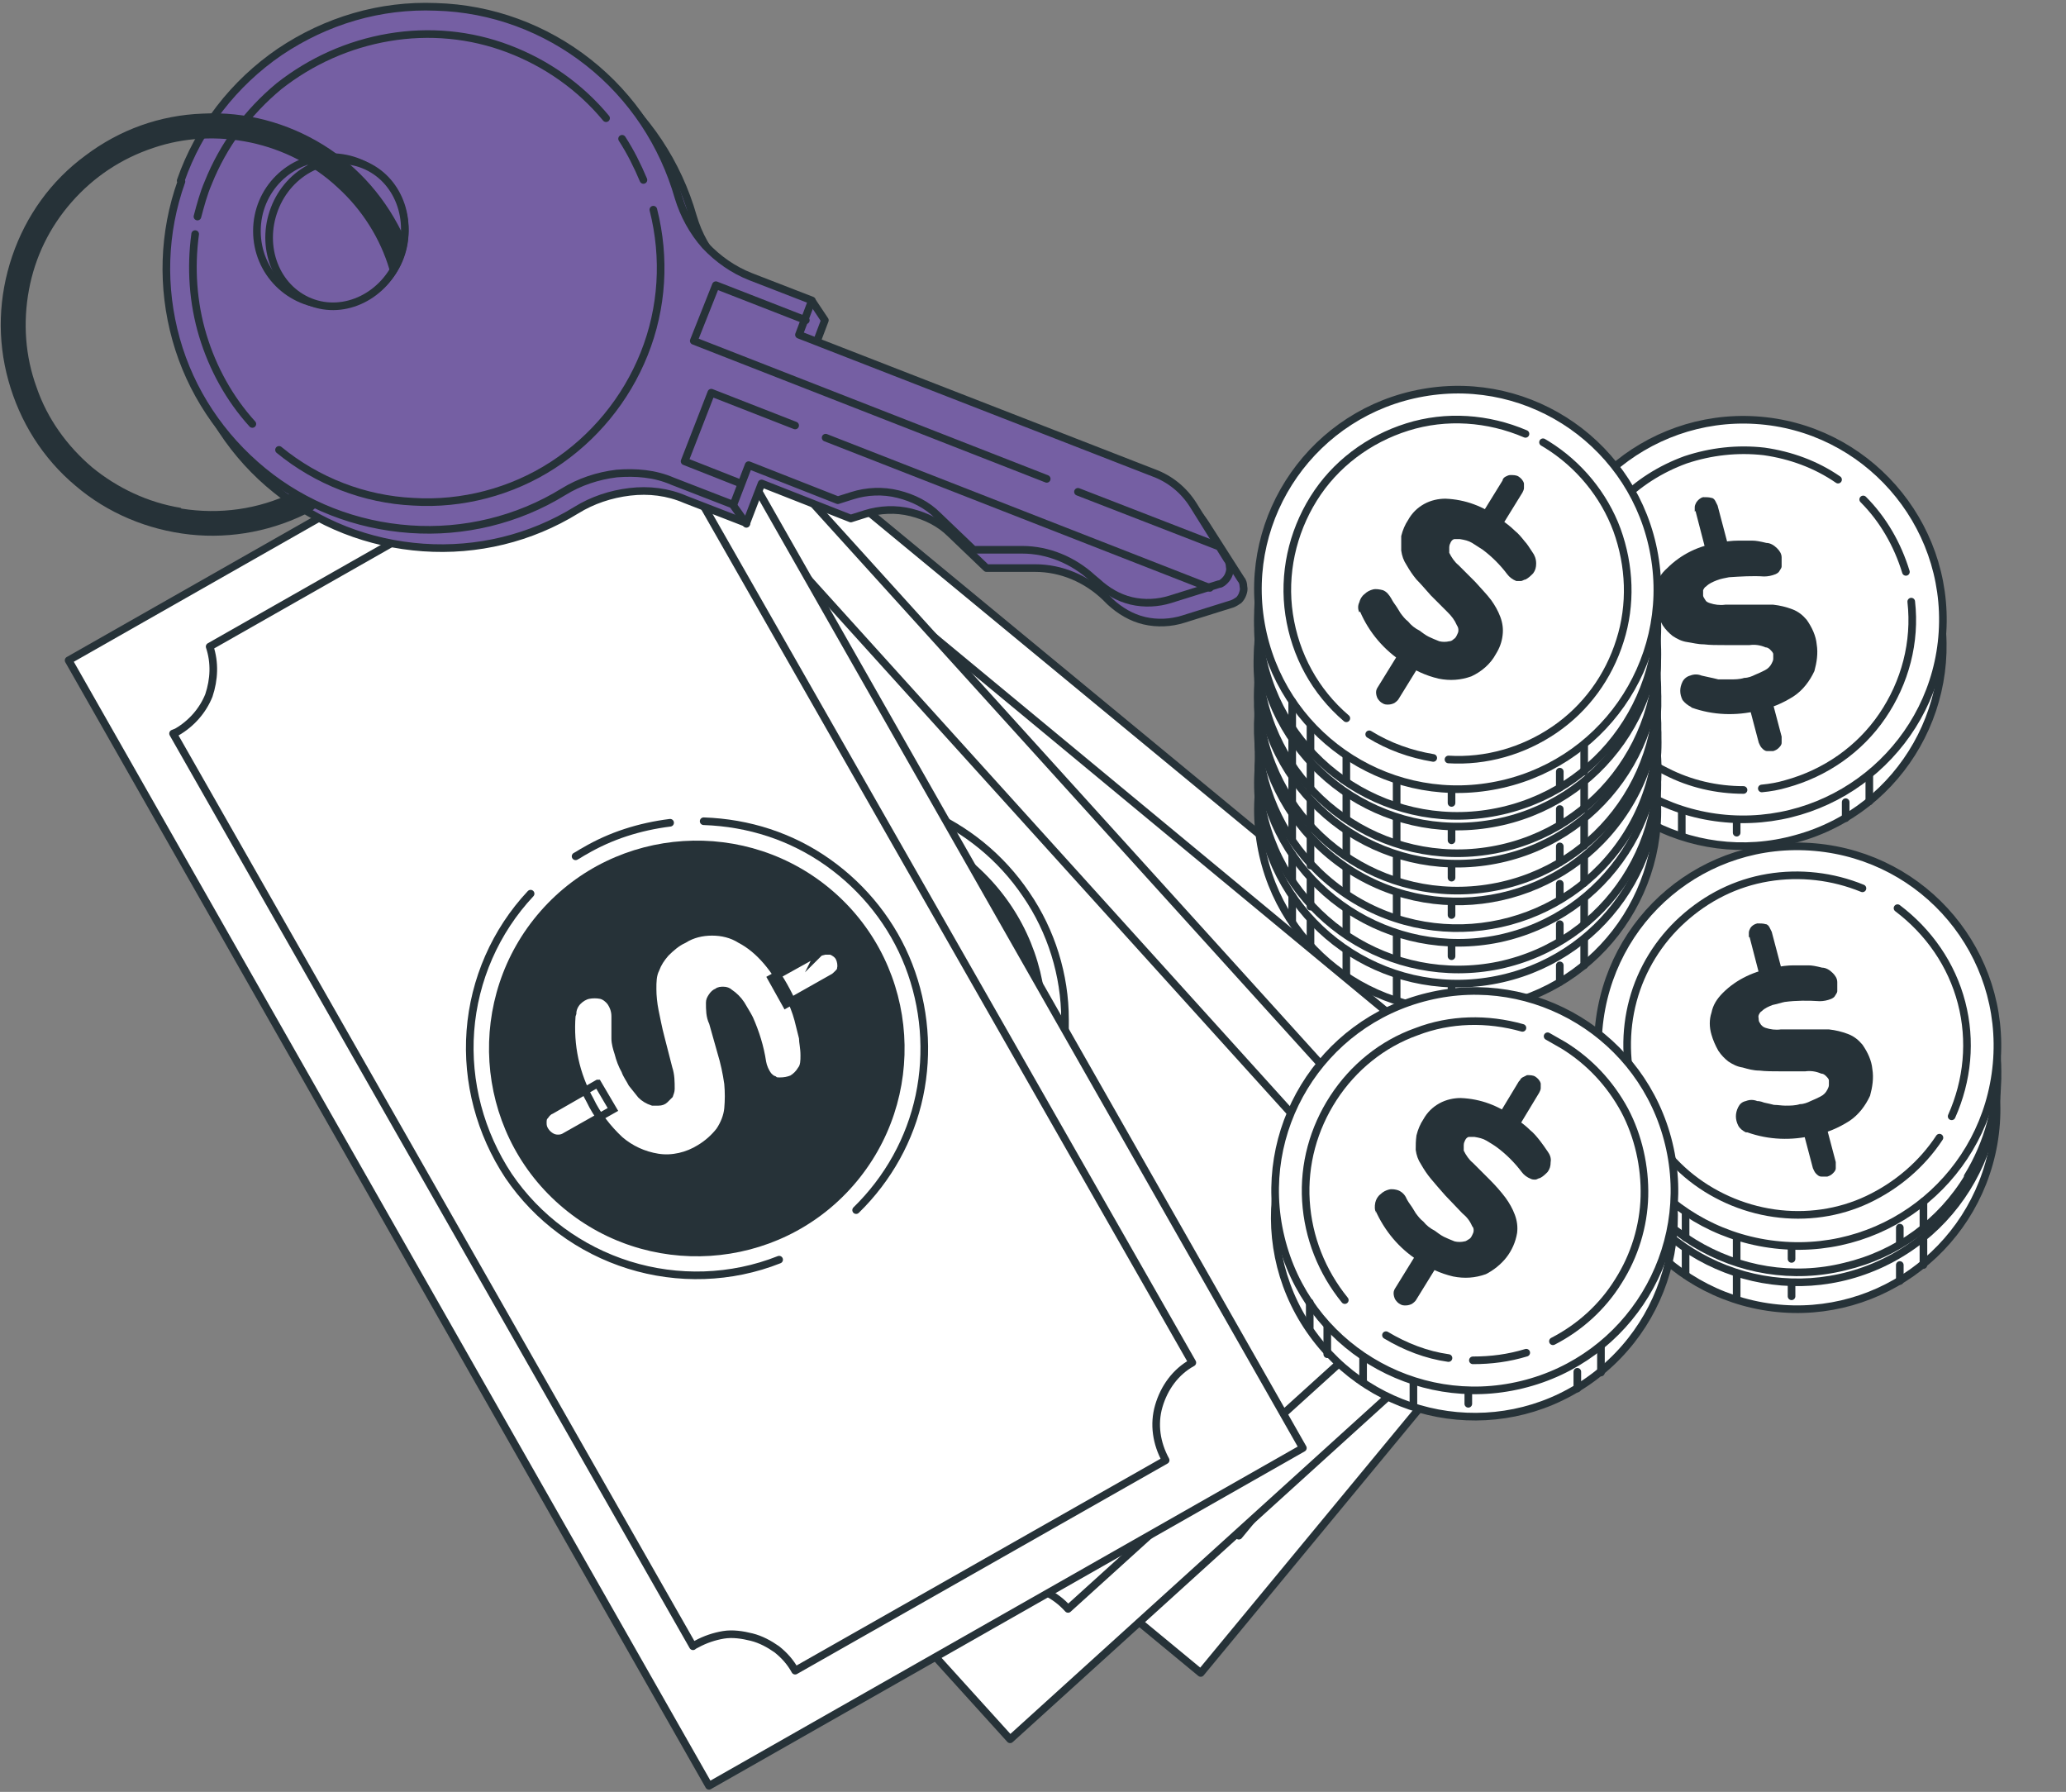 <?xml version="1.0" encoding="UTF-8"?> <svg xmlns="http://www.w3.org/2000/svg" version="1.1" viewBox="0 0 271 235"><rect x="0" y="0" width="271" height="235" fill="#808080" stroke="none"/><defs><style> .cls-1, .cls-2, .cls-3, .cls-4 { fill: #fff; } .cls-1, .cls-3, .cls-4, .cls-5, .cls-6 { stroke: #263238; } .cls-1, .cls-4, .cls-5, .cls-6 { stroke-linecap: round; stroke-linejoin: round; } .cls-7 { fill: #263238; } .cls-3 { stroke-miterlimit: 10; } .cls-4 { stroke-width: 1px; } .cls-5 { fill: #755fa3; } .cls-6 { fill: none; } </style></defs><g><g id="_Слой_1" data-name="Слой_1"><path class="cls-1" d="M214.6,150.2L83.6,42.1,26.5,111.2l131,108.2,57.1-69.1Z"></path><path class="cls-1" d="M79,59.5l-35.8,43.4c1.4,1.7,2.1,3.8,2.1,6s-.8,4.3-2.1,6l-.4.4,106.2,87.7c.1-.1.2-.3.3-.4,1.6-1.9,3.9-3.1,6.3-3.3,2.5-.2,4.9.5,6.9,2.1l35.6-43.1c-1-.8-1.7-1.8-2.3-2.8-.6-1.1-.9-2.3-1-3.5-.1-1.2,0-2.5.4-3.6.4-1.2,1-2.3,1.8-3.2L90.7,57.2c-1.4,1.7-3.3,2.8-5.4,3.2-2.1.4-4.3,0-6.3-.9Z"></path><path class="cls-6" d="M94,118.2c-2.5,6.2-2.9,13.2-1,19.6,1.9,6.5,5.9,12.1,11.5,15.9,5.5,3.9,12.2,5.8,18.9,5.4,6.7-.4,13.1-3.1,18.1-7.6"></path><path class="cls-6" d="M107.8,103c-3.5,1.8-6.7,4.4-9.2,7.5-.3.3-.6.7-.8,1.1"></path><path class="cls-6" d="M148.7,142c2.5-5.3,3.3-11.2,2.4-17-.9-5.8-3.5-11.2-7.4-15.5-3.9-4.3-9-7.4-14.7-8.9-5.7-1.4-11.6-1.2-17.2.7"></path><path class="cls-7" d="M140.9,148.7c10.7-10.7,10.7-27.9,0-38.6-10.7-10.7-27.9-10.7-38.6,0-10.7,10.7-10.7,27.9,0,38.6,10.7,10.7,27.9,10.7,38.6,0Z"></path><path class="cls-3" d="M104.7,131c-.2-.6-.1-1.2.1-1.8.2-.5.5-1,1-1.3.5-.3,1-.5,1.5-.6.6,0,1.1,0,1.6.4.5.4,1,.9,1.2,1.6,0,.1.2.5.5,1.1s.5,1.1.7,1.6c.3.6.6,1.1,1,1.6.5.7,1,1.3,1.7,1.9.4.5.9.9,1.5,1.2.5.4,1.1.7,1.7,1,.5.3,1.1.4,1.7.3.3,0,.6-.1.8-.3.2-.1.5-.3.6-.6.2-.2.3-.5.3-.8,0-.3,0-.6,0-.9-.2-.9-.7-1.7-1.2-2.4l-2.4-3.3c-.9-1.3-1.5-2.3-2-3.1-.5-.8-1-1.7-1.3-2.6-.4-.8-.6-1.7-.6-2.5,0-.8.2-1.6.5-2.4.4-.9.9-1.8,1.6-2.6.8-1,1.8-1.8,3.1-2.3,1.2-.5,2.5-.6,3.8-.4,2.8.4,5.7,1.9,8.6,4.6.8.7,1.6,1.6,2.2,2.4.5.6,1,1.3,1.4,2,.3.5.6,1.2,1,2,.3.6.4,1.3.3,2,0,.6-.3,1.1-.7,1.6-.4.4-.9.7-1.4.8-.3,0-.5.1-.8.1-.3,0-.6-.1-.8-.2-.6-.3-1.1-.8-1.4-1.4-1-1.7-2.2-3.3-3.6-4.7-.5-.5-1-.9-1.7-1.4-.6-.4-1.3-.8-2-.9-.3,0-.6,0-.9,0-.3,0-.5.2-.7.5-.2.2-.3.5-.4.8,0,.3,0,.6,0,.9.3.9.7,1.6,1.3,2.3l2.4,3.2c.8,1.1,1.6,2.3,2.3,3.5.5,1,.9,2,1.2,3.1.3,1,.3,2.1,0,3.1-.3,1.1-.9,2.1-1.6,3-1.2,1.5-2.8,2.6-4.7,3.1-1.8.4-3.8.3-5.5-.4-2.1-.8-3.9-2-5.5-3.5-2.9-2.5-5-5.8-6.1-9.4ZM132.1,112.1c.2-.2.4-.4.6-.5.2-.1.5-.2.8-.2.5,0,1,.1,1.4.5.4.3.6.8.7,1.3,0,.3,0,.5,0,.8,0,.3-.2.5-.4.7l-4.6,5.5-3-2.5,4.5-5.5ZM111,138.5l3,2.5-4.5,5.4c-.2.3-.5.5-.8.6s-.7.2-1,0c-.3,0-.7-.2-.9-.4-.3-.2-.5-.5-.6-.8-.1-.3-.2-.7-.1-1.1,0-.4.2-.7.5-.9l4.5-5.4Z"></path><path class="cls-1" d="M198.9,167.9L84.9,42,18.5,102.2l114,125.9,66.4-60.2Z"></path><path class="cls-1" d="M77.8,58.6l-41.7,37.8c1.1,1.9,1.5,4.1,1.2,6.2-.3,2.2-1.4,4.1-3,5.6l-.4.3,92.5,102.2c.1-.1.2-.3.4-.4,1.9-1.7,4.3-2.5,6.8-2.4,2.5.1,4.8,1.2,6.5,3.1l41.4-37.5c-1.7-1.9-2.5-4.3-2.4-6.8.1-2.5,1.2-4.8,3.1-6.5L89.8,58c-1.6,1.5-3.7,2.3-5.8,2.4-2.2.1-4.3-.5-6.1-1.8Z"></path><path class="cls-6" d="M84.3,118.8c-3.4,5.8-4.8,12.6-3.8,19.3,1,6.7,4.1,12.9,9.1,17.5,4.9,4.6,11.3,7.5,18,8,6.7.6,13.5-1.2,19.1-5"></path><path class="cls-6" d="M100.1,105.8c-3.8,1.3-7.2,3.4-10.2,6.1-.3.3-.7.6-1,.9"></path><path class="cls-6" d="M134.9,150.2c3.2-4.9,4.9-10.6,4.8-16.5,0-5.8-1.8-11.6-5.1-16.4-3.3-4.9-7.9-8.6-13.3-10.9-5.4-2.2-11.3-2.9-17.1-1.7"></path><path class="cls-7" d="M129.2,153.2c10.7-10.7,10.7-27.9,0-38.6-10.7-10.7-27.9-10.7-38.6,0-10.7,10.7-10.7,27.9,0,38.6,10.7,10.7,27.9,10.7,38.6,0Z"></path><path class="cls-3" d="M93,133c0-.6,0-1.2.4-1.7.3-.5.7-.9,1.2-1.1.5-.2,1-.3,1.6-.3.6,0,1.1.2,1.5.6.5.5.8,1.1,1,1.7,0,.1.2.5.3,1.2s.3,1.2.4,1.6c.2.6.5,1.2.8,1.8.4.7.9,1.4,1.4,2.1.4.5.8,1,1.3,1.4.5.4,1,.8,1.5,1.2.5.3,1,.5,1.6.5.3,0,.6,0,.8-.1.3-.1.5-.3.7-.5.2-.2.3-.5.4-.8,0-.3,0-.6,0-.9,0-.9-.4-1.8-.9-2.6l-1.9-3.6c-.7-1.4-1.2-2.5-1.6-3.4-.4-.9-.7-1.8-.9-2.8-.2-.8-.3-1.7-.2-2.6.1-.8.4-1.6.8-2.3.5-.9,1.1-1.7,1.9-2.3.9-.9,2.1-1.5,3.4-1.8s2.6-.2,3.8.2c2.7.8,5.3,2.7,7.8,5.8,1.2,1.5,2.2,3.2,3,4.9.2.6.5,1.3.7,2.2.2.6.2,1.4,0,2-.2.6-.5,1.1-1,1.4-.4.3-.9.5-1.5.6-.3,0-.6,0-.8,0-.3,0-.5-.2-.8-.4-.5-.4-1-1-1.2-1.6-.7-1.8-1.7-3.6-2.9-5.2-.4-.5-.9-1.1-1.5-1.6-.5-.5-1.1-.9-1.8-1.2-.3-.1-.6-.2-.9-.1-.3,0-.6.2-.8.4-.2.2-.4.4-.5.7-.1.3-.2.6-.1.9.2.9.5,1.7,1,2.5l1.9,3.5c.7,1.2,1.2,2.5,1.8,3.8.4,1,.6,2.1.7,3.2,0,1.1,0,2.1-.5,3.1-.7,1.4-1.7,2.6-2.9,3.5-1.2.9-2.7,1.5-4.2,1.7-1.9.2-3.8-.3-5.4-1.2-1.9-1.1-3.6-2.5-5-4.3-2.5-2.9-4.2-6.5-4.7-10.3ZM122.8,118.3c.2-.2.4-.4.7-.4.3,0,.5-.1.8-.1.5,0,.9.3,1.3.7.3.4.5.9.5,1.4,0,.3,0,.5-.2.8-.1.2-.3.5-.5.6l-5.3,4.8-2.6-2.9,5.3-4.8ZM98.2,141.3l2.7,2.9-5.3,4.8c-.3.3-.6.4-.9.5-.4,0-.7,0-1.1,0-.3-.1-.6-.3-.9-.5-.2-.3-.4-.6-.5-.9,0-.3,0-.7,0-1.1.1-.3.3-.6.6-.9l5.3-4.8Z"></path><path class="cls-1" d="M170.9,189.9L86.9,42.3,9,86.6l84,147.6,77.9-44.3Z"></path><path class="cls-1" d="M76.4,57l-48.9,27.8c.7,2.1.6,4.3-.1,6.4-.8,2-2.3,3.7-4.2,4.8l-.5.2,68.2,119.7c.1-.1.3-.2.5-.3,1.1-.6,2.3-1,3.5-1.2,1.2-.2,2.5,0,3.7.3,1.2.3,2.3.9,3.3,1.6,1,.8,1.8,1.7,2.4,2.8l48.6-27.6c-1.2-2.2-1.6-4.7-.9-7.1.7-2.4,2.2-4.5,4.4-5.7L88.1,59c-1.9,1.1-4.1,1.5-6.2,1.1-2.1-.4-4.1-1.5-5.5-3.1Z"></path><path class="cls-6" d="M69.6,117.2c-4.6,4.9-7.4,11.3-7.9,18-.5,6.7,1.3,13.4,5,19,3.8,5.6,9.4,9.7,15.8,11.7,6.4,2,13.4,1.8,19.7-.7"></path><path class="cls-6" d="M87.9,107.9c-4,.5-7.8,1.7-11.2,3.7-.4.2-.8.5-1.2.7"></path><path class="cls-6" d="M112.3,158.7c4.2-4.1,7.1-9.3,8.3-15,1.2-5.7.7-11.7-1.4-17.1-2.1-5.4-5.8-10.1-10.6-13.5-4.8-3.4-10.4-5.2-16.3-5.4"></path><path class="cls-7" d="M111.9,155.5c9.9-11.3,8.8-28.6-2.5-38.5-11.3-9.9-28.6-8.8-38.5,2.5-9.9,11.3-8.8,28.6,2.5,38.5,11.3,9.9,28.6,8.8,38.5-2.5Z"></path><path class="cls-3" d="M75.1,132.9c0-.6.3-1.2.7-1.6.4-.4.9-.7,1.4-.8.5-.1,1.1-.1,1.6,0,.5.1,1,.5,1.3.9.4.6.6,1.2.6,1.9v1.2c0,.7,0,1.2,0,1.7,0,.6.2,1.3.4,1.9.2.8.5,1.6.9,2.3.2.6.6,1.1.9,1.7.4.5.8,1,1.2,1.5.4.4.9.7,1.5.9.3,0,.6,0,.8,0,.3,0,.6-.1.8-.3.2-.2.4-.4.6-.6.1-.3.2-.5.2-.8,0-.9,0-1.8-.3-2.7l-1-3.9c-.4-1.5-.6-2.7-.8-3.6-.2-1-.3-2-.3-2.9,0-.9,0-1.8.4-2.6.3-.8.7-1.4,1.3-2.1.7-.7,1.5-1.4,2.4-1.8,1.1-.7,2.4-1,3.7-1,1.3,0,2.6.3,3.7,1,2.5,1.3,4.6,3.8,6.4,7.4.5,1,.9,2,1.2,3.1.2.8.4,1.6.6,2.4,0,.6.2,1.3.2,2.3,0,.7,0,1.4-.4,1.9-.3.5-.7.9-1.2,1.2-.5.2-1,.3-1.6.3-.3,0-.6,0-.8-.2-.3-.1-.5-.3-.7-.5-.4-.5-.7-1.2-.8-1.8-.3-2-.9-3.9-1.7-5.7-.3-.6-.7-1.2-1.1-1.9-.4-.6-.9-1.1-1.5-1.5-.2-.2-.5-.3-.8-.3-.3,0-.6,0-.8.2-.3.1-.5.3-.7.6-.2.3-.3.5-.3.8,0,.9,0,1.8.4,2.6l1.1,3.9c.4,1.3.7,2.7.9,4.1.1,1.1.1,2.2,0,3.3-.1,1-.5,2-1.1,2.9-.7.9-1.6,1.7-2.6,2.3-1.6,1-3.6,1.5-5.5,1.2-1.9-.3-3.6-1.1-5-2.3-1.6-1.5-3-3.3-3.9-5.2-1.9-3.4-2.7-7.2-2.4-11.1ZM107.4,125c.2-.2.5-.2.8-.3.3,0,.6,0,.8,0,.5.2.9.5,1.1.9.2.4.3,1,.2,1.4,0,.3-.2.5-.4.7-.2.2-.4.4-.6.5l-6.2,3.5-1.9-3.4,6.3-3.5ZM78.4,142.1l2,3.4-6.2,3.5c-.3.2-.6.3-1,.3s-.7-.1-1-.3c-.3-.2-.5-.4-.7-.7-.2-.3-.3-.6-.3-1,0-.4,0-.7.3-1,.2-.3.5-.6.8-.7l6.1-3.5Z"></path><path class="cls-1" d="M235.6,110c14-3.8,22.1-18.3,18.3-32.2-3.8-14-18.3-22.2-32.2-18.3-14,3.8-22.1,18.3-18.3,32.2,3.8,14,18.3,22.2,32.2,18.3Z"></path><path class="cls-1" d="M254.8,82.9c.9-14.4-10.1-26.9-24.5-27.8s-26.9,10.1-27.8,24.5c-.9,14.4,10.1,26.9,24.5,27.8,14.4.9,26.9-10.1,27.8-24.5Z"></path><path class="cls-2" d="M250,75c-1.1-3.6-3-6.9-5.6-9.5l5.6,9.5Z"></path><path class="cls-6" d="M250,75c-1.1-3.6-3-6.9-5.6-9.5"></path><path class="cls-2" d="M231.1,103.4c1.1-.1,2.2-.3,3.2-.6,5.1-1.4,9.6-4.5,12.6-8.9,3-4.4,4.4-9.7,3.8-15"></path><path class="cls-6" d="M231.1,103.4c1.1-.1,2.2-.3,3.2-.6,5.1-1.4,9.6-4.5,12.6-8.9,3-4.4,4.4-9.7,3.8-15"></path><path class="cls-2" d="M241.1,62.9c-2.9-2-6.2-3.2-9.7-3.7-3.5-.4-7,0-10.3,1.1-3.3,1.2-6.3,3.1-8.7,5.6-2.4,2.5-4.2,5.6-5.2,8.9-1,3.3-1.2,6.9-.6,10.3.6,3.4,2,6.7,4.1,9.5,2.1,2.8,4.8,5.1,7.9,6.6,3.1,1.6,6.6,2.4,10.1,2.4"></path><path class="cls-6" d="M241.1,62.9c-2.9-2-6.2-3.2-9.7-3.7-3.5-.4-7,0-10.3,1.1-3.3,1.2-6.3,3.1-8.7,5.6-2.4,2.5-4.2,5.6-5.2,8.9-1,3.3-1.2,6.9-.6,10.3.6,3.4,2,6.7,4.1,9.5,2.1,2.8,4.8,5.1,7.9,6.6,3.1,1.6,6.6,2.4,10.1,2.4"></path><path class="cls-7" d="M221.8,92.7c-.4-.2-.8-.5-1.1-.9-.2-.4-.3-.8-.3-1.2,0-.4.1-.8.3-1.2.2-.4.6-.7,1-.8.5-.2,1-.2,1.5,0l.9.2c.5.1.9.2,1.3.3.5,0,1,0,1.5,0,.6,0,1.3,0,1.9-.2.5,0,1-.2,1.4-.4.5-.2.9-.4,1.3-.6.4-.2.7-.5.9-.9.1-.2.2-.4.2-.6,0-.2,0-.4,0-.6,0-.2-.2-.4-.4-.6-.2-.2-.4-.3-.6-.3-.7-.3-1.4-.4-2.1-.3h-3.1c-1.2,0-2.1,0-2.9-.1-.8,0-1.5-.2-2.2-.3-.7-.1-1.3-.4-1.9-.8-.5-.4-.9-.8-1.3-1.4-.4-.7-.7-1.4-.9-2.1-.3-1-.3-2,0-2.9.2-1,.7-1.8,1.5-2.5,1.8-1.8,4.2-3,6.8-3.3.8-.2,1.7-.3,2.5-.3.6,0,1.3,0,1.9,0,.4,0,1,.1,1.8.3.5,0,1,.3,1.4.7.3.3.6.7.6,1.2,0,.4,0,.8,0,1.2,0,.2-.2.4-.3.6-.1.2-.3.3-.5.4-.5.2-1,.3-1.5.3-1.5-.1-3.1,0-4.6.1-.5.1-1.1.2-1.6.4-.5.2-1,.4-1.4.8-.2.1-.3.3-.4.5,0,.2,0,.4,0,.7,0,.2.2.4.3.6s.3.3.6.4c.6.2,1.3.3,2,.2h3.1c1.1,0,2.2,0,3.2,0,.9.1,1.7.3,2.5.6.8.3,1.4.8,1.9,1.4.7,1,1.2,2.1,1.3,3.2.2,1.2,0,2.4-.3,3.5-.6,1.3-1.5,2.5-2.7,3.3-1.4.9-3,1.6-4.7,1.9-2.9.7-5.9.6-8.7-.4ZM222.3,67.1c0-.2,0-.4,0-.6,0-.2.1-.4.2-.6.2-.3.5-.6.9-.7.4,0,.8,0,1.1.1.2,0,.4.2.5.4.1.2.2.4.3.6l1.4,5.3-2.9.8-1.4-5.4ZM229.4,92.1l2.9-.8,1.4,5.3c0,.3,0,.5,0,.8,0,.3-.2.5-.4.7-.2.2-.4.3-.7.4-.3,0-.5,0-.8,0-.3,0-.5-.2-.7-.4-.2-.2-.3-.5-.4-.7l-1.4-5.3Z"></path><path class="cls-6" d="M206.9,96v3.3"></path><path class="cls-6" d="M209.3,99.3v3.5"></path><path class="cls-6" d="M214,103.2v3.3"></path><path class="cls-6" d="M220.6,106.5v2.9"></path><path class="cls-6" d="M227.8,107.8v1.4"></path><path class="cls-6" d="M242.1,107.3v-2.1"></path><path class="cls-6" d="M245.2,105.1v-3.3"></path><path class="cls-1" d="M195.7,132.1c14.3-2.5,23.8-16.1,21.3-30.3-2.5-14.3-16.1-23.8-30.3-21.3-14.3,2.5-23.8,16.1-21.3,30.3,2.5,14.3,16.1,23.8,30.3,21.3Z"></path><path class="cls-1" d="M195.7,128.6c14.3-2.5,23.8-16.1,21.3-30.3-2.5-14.3-16.1-23.8-30.3-21.3-14.3,2.5-23.8,16.1-21.3,30.3,2.5,14.3,16.1,23.8,30.3,21.3Z"></path><path class="cls-1" d="M210.2,114.4c2.3-3.8,3.4-8.1,3.3-12.5-.2-4.4-1.6-8.7-4.2-12.2-2.6-3.6-6.2-6.3-10.3-7.8-4.1-1.5-8.6-1.8-12.9-.8-4.3,1-8.2,3.3-11.2,6.5-3,3.2-5,7.3-5.6,11.6-.7,4.4,0,8.8,1.8,12.8,1.8,4,4.8,7.4,8.6,9.7,5,3.1,11.1,4,16.8,2.7,5.7-1.4,10.7-5,13.8-10Z"></path><path class="cls-7" d="M178.3,105.7c-.2-.4-.2-.9,0-1.3.1-.4.3-.8.7-1.1.3-.3.7-.5,1.1-.6.4-.1.9,0,1.3.1.5.3.8.6,1.1,1.1,0,0,.2.3.5.8.2.4.5.8.7,1.1.3.4.6.8,1,1.1.4.5.9.9,1.5,1.2.4.3.8.6,1.2.8.4.2.9.4,1.4.6.4.1.9.1,1.3,0,.2,0,.4-.2.6-.3.2-.1.3-.3.4-.5.1-.2.2-.4.2-.7s0-.4-.2-.6c-.3-.7-.7-1.2-1.2-1.7l-2.2-2.3c-.8-.9-1.4-1.6-1.9-2.1-.5-.6-.9-1.2-1.3-1.9-.4-.6-.6-1.2-.7-1.9,0-.6,0-1.3.1-1.9.2-.8.5-1.5.9-2.1.5-.9,1.2-1.6,2.1-2.1.9-.5,1.9-.7,2.8-.7,2.6.1,5,1,7.1,2.6.7.5,1.4,1,2,1.6.5.4.9.9,1.3,1.4.3.4.6.8,1,1.5.3.4.5.9.5,1.5,0,.4-.1.9-.4,1.2-.3.3-.6.6-1,.8-.2,0-.4.2-.6.2-.2,0-.4,0-.6,0-.5-.2-.9-.5-1.2-.9-.9-1.2-2-2.3-3.2-3.2-.5-.3-.9-.6-1.4-.9-.5-.3-1-.4-1.6-.5-.2,0-.5,0-.7,0-.2,0-.4.2-.5.4-.1.2-.2.4-.2.7,0,.2,0,.5,0,.7.3.6.7,1.2,1.2,1.6l2.2,2.2c.7.8,1.5,1.6,2.1,2.4.5.7.9,1.4,1.2,2.2.3.8.4,1.6.3,2.4-.1.9-.4,1.7-.9,2.5-.7,1.3-1.9,2.3-3.2,2.9-1.4.5-2.8.6-4.3.3-1.7-.4-3.2-1.1-4.6-2.1-2.5-1.6-4.5-3.9-5.7-6.6ZM197.1,88.4c0-.2.2-.4.4-.5.2-.1.4-.2.6-.3.4,0,.8,0,1.1.2.3.2.6.5.7.9,0,.2,0,.4,0,.6,0,.2-.1.4-.2.6l-2.9,4.7-2.6-1.6,2.9-4.7ZM183.8,110.8l2.6,1.6-2.8,4.7c-.1.2-.3.4-.6.6-.2.1-.5.2-.8.2-.3,0-.5,0-.8-.2-.2-.1-.4-.3-.6-.6-.1-.2-.2-.5-.2-.8,0-.3.1-.5.3-.8l2.8-4.7Z"></path><path class="cls-6" d="M169.5,117.5v3.3"></path><path class="cls-6" d="M171.9,120.8v3.5"></path><path class="cls-6" d="M176.6,124.7v3.3"></path><path class="cls-6" d="M183.2,128v2.9"></path><path class="cls-6" d="M190.4,129.4v1.4"></path><path class="cls-6" d="M204.6,128.8v-2.2"></path><path class="cls-6" d="M207.8,126.6v-3.3"></path><path class="cls-1" d="M196.6,126.6c14.2-3,23.2-16.9,20.3-31-3-14.2-16.9-23.2-31-20.3-14.2,3-23.2,16.9-20.3,31,3,14.2,16.9,23.2,31,20.3Z"></path><path class="cls-1" d="M196.6,123.1c14.2-3,23.2-16.9,20.3-31-3-14.2-16.9-23.2-31-20.3-14.2,3-23.2,16.9-20.3,31,3,14.2,16.9,23.2,31,20.3Z"></path><path class="cls-1" d="M196.3,119.1c12-2.8,19.4-14.8,16.5-26.8-2.8-12-14.8-19.4-26.8-16.5-12,2.8-19.4,14.9-16.5,26.8,2.8,12,14.8,19.4,26.8,16.5Z"></path><path class="cls-7" d="M178.3,100.4c-.2-.4-.2-.9-.1-1.3.1-.4.3-.8.7-1.1.3-.3.7-.5,1.1-.6.4-.1.9,0,1.3.1.5.2.8.6,1.1,1.1,0,0,.2.4.5.8.2.4.5.8.7,1.1.3.4.6.8,1,1.1.4.5.9.9,1.5,1.2.4.3.8.6,1.2.8.4.2.9.4,1.4.6.4.1.9.2,1.3,0,.2,0,.4-.2.6-.3.2-.1.3-.3.4-.5.1-.2.2-.4.2-.7s0-.4-.2-.7c-.3-.6-.7-1.2-1.2-1.7l-2.2-2.3c-.8-.9-1.4-1.6-1.9-2.1-.5-.6-.9-1.2-1.3-1.9-.4-.6-.6-1.2-.7-1.9,0-.6,0-1.3,0-1.9.2-.8.5-1.5.9-2.1.5-.9,1.2-1.6,2.1-2.1.9-.5,1.9-.7,2.8-.7,2.6.1,5,1,7.1,2.6.7.5,1.4,1,2,1.6.4.5.9.9,1.3,1.4.3.4.6.8,1,1.4.3.4.5.9.5,1.5,0,.5-.1.9-.4,1.3-.3.3-.6.6-1,.8-.2,0-.4.2-.6.2-.2,0-.4,0-.6-.1-.5-.2-.9-.5-1.2-.9-.9-1.2-2-2.3-3.2-3.2-.4-.3-.9-.6-1.3-.9-.5-.3-1-.4-1.6-.5-.2,0-.5,0-.7,0-.2,0-.4.2-.5.4-.1.2-.2.4-.2.7s0,.5,0,.7c.3.6.7,1.2,1.2,1.6l2.2,2.2c.8.8,1.5,1.6,2.1,2.4.5.7.9,1.4,1.2,2.2.3.8.4,1.6.3,2.4-.1.9-.4,1.7-.9,2.5-.7,1.3-1.9,2.3-3.2,2.9-1.4.5-2.8.6-4.3.3-1.7-.4-3.2-1.1-4.6-2.1-2.5-1.6-4.5-3.9-5.7-6.6ZM197.1,83c0-.2.2-.3.4-.5s.3-.2.5-.3c.2,0,.4,0,.6,0,.2,0,.4.1.6.2.3.2.6.5.7.9,0,.2,0,.4,0,.6,0,.2-.1.4-.2.6l-2.9,4.7-2.6-1.6,2.9-4.7ZM183.8,105.4l2.6,1.6-2.9,4.7c-.1.2-.3.4-.6.6-.2.1-.5.2-.8.2-.3,0-.5,0-.8-.2-.2-.1-.4-.3-.6-.6-.1-.2-.2-.5-.2-.8,0-.3.1-.5.3-.8l2.9-4.7Z"></path><path class="cls-6" d="M169.5,112.1v3.3"></path><path class="cls-6" d="M171.9,115.4v3.5"></path><path class="cls-6" d="M176.6,119.3v3.3"></path><path class="cls-6" d="M183.2,122.6v2.9"></path><path class="cls-6" d="M190.4,124v1.4"></path><path class="cls-6" d="M204.6,123.4v-2.2"></path><path class="cls-6" d="M207.8,121.2v-3.3"></path><path class="cls-1" d="M213.3,109.6c7.8-12.2,4.2-28.4-8-36.2s-28.4-4.2-36.2,8c-7.8,12.2-4.2,28.4,8,36.2,12.2,7.8,28.4,4.2,36.2-8Z"></path><path class="cls-1" d="M213.3,106.1c7.8-12.2,4.2-28.4-8-36.2-12.2-7.8-28.4-4.2-36.2,8-7.8,12.2-4.2,28.4,8,36.2s28.4,4.2,36.2-8Z"></path><path class="cls-1" d="M212.3,99.1c4-11.6-2.3-24.3-13.9-28.3-11.6-4-24.3,2.3-28.3,13.9-4,11.6,2.3,24.3,13.9,28.3,11.6,4,24.3-2.3,28.3-13.9Z"></path><path class="cls-7" d="M178.3,94.9c-.2-.4-.2-.9,0-1.3.1-.4.3-.8.7-1.1.3-.3.7-.5,1.1-.6.4-.1.9,0,1.3.1.5.2.8.6,1.1,1.1,0,0,.2.4.5.8s.5.8.7,1.1c.3.4.6.8,1,1.1.4.5.9.9,1.5,1.2.4.3.8.6,1.2.8.4.2.9.4,1.4.5.4.1.9.1,1.3,0,.2,0,.4-.1.6-.3.2-.1.3-.3.4-.5.1-.2.2-.4.2-.7s0-.4-.2-.7c-.3-.7-.7-1.2-1.2-1.7l-2.2-2.3c-.8-.9-1.4-1.6-1.9-2.2-.5-.6-.9-1.2-1.3-1.9-.4-.6-.6-1.2-.7-1.9,0-.6,0-1.3.1-1.9.2-.8.5-1.5.9-2.1.5-.9,1.2-1.6,2.1-2.1.9-.5,1.9-.7,2.8-.7,2.6,0,5,1,7.1,2.6.7.5,1.4,1,2,1.6.5.4.9.9,1.3,1.4.3.4.6.8,1,1.4.3.4.5.9.5,1.5,0,.5-.1.9-.4,1.3-.3.3-.6.6-1,.8-.2,0-.4.2-.6.2-.2,0-.4,0-.6,0-.5-.2-.9-.5-1.2-.9-.9-1.2-2-2.3-3.2-3.2-.5-.3-.9-.6-1.4-.9-.5-.3-1-.4-1.6-.5-.2,0-.5,0-.7,0-.2,0-.4.2-.5.4-.1.2-.2.4-.2.7,0,.2,0,.5,0,.7.3.6.7,1.2,1.2,1.6l2.2,2.2c.7.8,1.5,1.6,2.1,2.4.5.7.9,1.4,1.2,2.2.3.8.4,1.6.3,2.4-.1.9-.4,1.7-.9,2.5-.7,1.3-1.9,2.3-3.2,2.9-1.4.5-2.8.6-4.3.3-1.7-.4-3.2-1.1-4.6-2.1-2.5-1.6-4.5-3.9-5.7-6.6ZM197.1,77.6c0-.2.2-.4.4-.5.2-.1.4-.2.6-.2.4,0,.8,0,1.1.2.3.2.6.5.7.9,0,.2,0,.4,0,.6,0,.2-.1.4-.2.6l-2.8,4.7-2.6-1.6,2.8-4.7ZM183.8,100l2.6,1.6-2.9,4.7c-.1.2-.3.4-.6.6-.2.1-.5.2-.8.2-.3,0-.5,0-.8-.2-.2-.1-.4-.3-.6-.6-.1-.2-.2-.5-.2-.8,0-.3.1-.5.3-.8l2.9-4.7Z"></path><path class="cls-6" d="M169.5,106.7v3.3"></path><path class="cls-6" d="M171.9,110v3.5"></path><path class="cls-6" d="M176.6,113.9v3.3"></path><path class="cls-6" d="M183.2,117.2v2.9"></path><path class="cls-6" d="M190.4,118.6v1.4"></path><path class="cls-6" d="M204.6,118v-2.1"></path><path class="cls-6" d="M207.8,115.8v-3.3"></path><path class="cls-1" d="M195.7,116.4c14.3-2.5,23.8-16.1,21.3-30.3-2.5-14.3-16.1-23.8-30.3-21.3-14.3,2.5-23.8,16.1-21.3,30.3,2.5,14.3,16.1,23.8,30.3,21.3Z"></path><path class="cls-1" d="M195.5,112.9c14.3-2.4,23.9-15.9,21.5-30.2-2.4-14.3-15.9-23.9-30.2-21.5-14.3,2.4-23.9,15.9-21.5,30.2,2.4,14.3,15.9,23.9,30.2,21.5Z"></path><path class="cls-1" d="M212.3,94.3c4-11.6-2.3-24.3-13.9-28.3-11.6-4-24.3,2.3-28.3,13.9-4,11.6,2.3,24.3,13.9,28.3,11.6,4,24.3-2.3,28.3-13.9Z"></path><path class="cls-7" d="M178.3,90.1c-.2-.4-.2-.9-.1-1.3.1-.4.3-.8.7-1.1.3-.3.7-.5,1.1-.6.4-.1.9,0,1.3.1.5.2.8.6,1.1,1.1,0,0,.2.4.5.8.2.4.5.8.7,1.1.3.4.6.8,1,1.1.4.5.9.9,1.5,1.2.4.3.8.6,1.2.8.4.2.9.4,1.4.6.4.1.9.2,1.3,0,.2,0,.4-.2.6-.3.2-.1.3-.3.4-.5.1-.2.2-.4.2-.6s0-.4-.2-.7c-.3-.7-.7-1.2-1.2-1.7l-2.2-2.3c-.8-.9-1.4-1.6-1.9-2.1-.5-.6-.9-1.2-1.3-1.9-.4-.6-.6-1.2-.7-1.9,0-.6,0-1.3.1-1.9.2-.8.5-1.5.9-2.1.5-.9,1.2-1.6,2.1-2.1.9-.5,1.9-.7,2.8-.7,2.6.1,5,1,7.1,2.6.7.5,1.4,1,2,1.6.5.4.9.9,1.3,1.4.3.4.6.8,1,1.4.3.4.5.9.5,1.5,0,.5-.1.9-.4,1.3-.3.3-.6.6-1,.8-.2,0-.4.2-.6.2-.2,0-.4,0-.6-.1-.5-.2-.9-.5-1.2-.9-.9-1.2-2-2.3-3.2-3.2-.5-.3-.9-.6-1.4-.9-.5-.3-1-.4-1.6-.5-.2,0-.5,0-.7,0-.2,0-.4.2-.5.4-.1.2-.2.4-.2.7,0,.2,0,.5,0,.7.3.6.7,1.2,1.2,1.6l2.2,2.2c.8.8,1.5,1.6,2.1,2.4.5.7.9,1.4,1.2,2.2.3.8.4,1.6.3,2.4-.1.9-.4,1.7-.9,2.5-.7,1.3-1.9,2.3-3.2,2.9-1.4.5-2.8.6-4.3.3-1.7-.4-3.2-1.1-4.6-2.1-2.5-1.6-4.5-3.9-5.7-6.6ZM197.1,72.8c0-.2.2-.3.4-.5s.3-.2.5-.3c.2,0,.4,0,.6,0,.2,0,.4.1.6.2.3.2.6.5.7.9,0,.2,0,.4,0,.6,0,.2-.1.4-.2.6l-2.9,4.7-2.6-1.6,2.9-4.7ZM183.8,95.1l2.6,1.6-2.9,4.7c-.1.2-.3.4-.6.6-.2.1-.5.2-.8.2-.3,0-.5,0-.8-.2-.2-.1-.4-.3-.6-.6-.1-.2-.2-.5-.2-.8,0-.3.1-.5.3-.8l2.9-4.7Z"></path><path class="cls-6" d="M169.5,101.8v3.3"></path><path class="cls-6" d="M171.9,105.1v3.5"></path><path class="cls-6" d="M176.6,109v3.3"></path><path class="cls-6" d="M183.2,112.3v2.9"></path><path class="cls-6" d="M190.4,113.7v1.4"></path><path class="cls-6" d="M204.6,113.1v-2.1"></path><path class="cls-6" d="M207.8,110.9v-3.3"></path><path class="cls-1" d="M195.7,111.5c14.3-2.5,23.8-16.1,21.3-30.3-2.5-14.3-16.1-23.8-30.3-21.3-14.3,2.5-23.8,16.1-21.3,30.3,2.5,14.3,16.1,23.8,30.3,21.3Z"></path><path class="cls-1" d="M195.7,108c14.3-2.5,23.8-16.1,21.3-30.3-2.5-14.3-16.1-23.8-30.3-21.3-14.3,2.5-23.8,16.1-21.3,30.3,2.5,14.3,16.1,23.8,30.3,21.3Z"></path><path class="cls-1" d="M212.3,89.4c4-11.6-2.3-24.3-13.9-28.3-11.6-4-24.3,2.3-28.3,13.9-4,11.6,2.3,24.3,13.9,28.3,11.6,4,24.3-2.3,28.3-13.9Z"></path><path class="cls-7" d="M178.3,85.2c-.2-.4-.2-.9-.1-1.3.1-.4.3-.8.7-1.1.3-.3.7-.5,1.1-.6.4-.1.9,0,1.3.1.5.3.8.6,1.1,1.1,0,0,.2.3.5.8s.5.8.7,1.1c.3.4.6.8,1,1.1.4.5.9.9,1.5,1.2.4.3.8.6,1.2.8.4.2.9.4,1.4.6.4.1.9.1,1.3,0,.2,0,.4-.2.6-.3.2-.1.3-.3.4-.5.1-.2.2-.4.2-.6s0-.4-.2-.6c-.3-.7-.7-1.2-1.2-1.7l-2.1-2.3c-.8-.9-1.4-1.6-1.9-2.2-.5-.6-.9-1.2-1.3-1.9-.4-.6-.6-1.2-.7-1.9,0-.6,0-1.3.1-1.9.2-.8.5-1.5.9-2.1.5-.9,1.2-1.6,2.1-2.1.9-.5,1.9-.7,2.8-.7,2.6.1,5,1,7.1,2.6.7.5,1.4,1,2,1.6.5.4.9.9,1.3,1.4.3.4.6.8,1,1.5.3.4.5.9.5,1.5,0,.4-.1.9-.4,1.2-.3.3-.6.6-1,.8-.2,0-.4.2-.6.2-.2,0-.4,0-.6,0-.5-.2-.9-.5-1.2-.9-.9-1.2-2-2.3-3.2-3.2-.5-.3-.9-.6-1.4-.9-.5-.3-1-.5-1.6-.5-.2,0-.5,0-.7,0-.2,0-.4.2-.5.4-.1.2-.2.4-.2.7,0,.2,0,.5,0,.7.3.6.7,1.2,1.2,1.6l2.2,2.2c.8.8,1.5,1.6,2.1,2.4.5.7.9,1.4,1.2,2.2.3.8.4,1.6.3,2.4-.1.9-.4,1.7-.9,2.5-.7,1.3-1.9,2.3-3.2,2.9-1.4.5-2.8.6-4.3.3-1.7-.4-3.2-1.1-4.6-2.1-2.5-1.6-4.5-3.9-5.7-6.6ZM197.1,67.9c.1-.2.2-.4.4-.5.2-.1.4-.2.6-.3.4,0,.8,0,1.1.2.3.2.6.5.7.9,0,.2,0,.4,0,.6,0,.2-.1.4-.2.6l-2.8,4.7-2.6-1.6,2.8-4.7ZM183.8,90.2l2.6,1.6-2.9,4.7c-.1.2-.3.4-.6.6-.2.1-.5.2-.8.2-.3,0-.5,0-.8-.2-.2-.1-.4-.3-.6-.6-.1-.2-.2-.5-.2-.8,0-.3.1-.5.3-.8l2.9-4.7Z"></path><path class="cls-6" d="M169.5,96.9v3.3"></path><path class="cls-6" d="M171.9,100.2v3.5"></path><path class="cls-6" d="M176.6,104.1v3.3"></path><path class="cls-6" d="M183.2,107.4v2.9"></path><path class="cls-6" d="M190.4,108.8v1.4"></path><path class="cls-6" d="M204.6,108.2v-2.1"></path><path class="cls-6" d="M207.8,106.1v-3.3"></path><path class="cls-1" d="M195.7,106.6c14.3-2.5,23.8-16.1,21.3-30.3-2.5-14.3-16.1-23.8-30.3-21.3s-23.8,16.1-21.3,30.3c2.5,14.3,16.1,23.8,30.3,21.3Z"></path><path class="cls-1" d="M195.7,103.1c14.3-2.5,23.8-16.1,21.3-30.3-2.5-14.3-16.1-23.8-30.3-21.3-14.3,2.5-23.8,16.1-21.3,30.3,2.5,14.3,16.1,23.8,30.3,21.3Z"></path><path class="cls-2" d="M190,99.6c4.9.3,9.8-1.1,13.9-3.9,4.1-2.8,7.1-6.9,8.6-11.7,1.5-4.7,1.3-9.8-.4-14.5-1.7-4.6-5-8.6-9.2-11.2l-.5-.3"></path><path class="cls-6" d="M190,99.6c4.9.3,9.8-1.1,13.9-3.9,4.1-2.8,7.1-6.9,8.6-11.7,1.5-4.7,1.3-9.8-.4-14.5-1.7-4.6-5-8.6-9.2-11.2l-.5-.3"></path><path class="cls-2" d="M179.6,96.3c2.6,1.6,5.4,2.6,8.4,3.1l-8.4-3.1Z"></path><path class="cls-6" d="M179.6,96.3c2.6,1.6,5.4,2.6,8.4,3.1"></path><path class="cls-2" d="M200.1,56.9c-4.9-2.1-10.4-2.5-15.5-.9-5.1,1.6-9.5,4.9-12.3,9.4-2.8,4.5-4,9.9-3.2,15.2.8,5.3,3.4,10.1,7.5,13.6"></path><path class="cls-6" d="M200.1,56.9c-4.9-2.1-10.4-2.5-15.5-.9-5.1,1.6-9.5,4.9-12.3,9.4-2.8,4.5-4,9.9-3.2,15.2.8,5.3,3.4,10.1,7.5,13.6"></path><path class="cls-7" d="M178.3,80.3c-.2-.4-.2-.9,0-1.3.1-.4.3-.8.7-1.1.3-.3.7-.5,1.1-.6.4-.1.9,0,1.3.1.5.2.8.6,1.1,1.1,0,0,.2.4.5.8s.5.8.7,1.1c.3.4.6.8,1,1.1.4.5.9.9,1.5,1.2.4.3.8.6,1.2.8.4.2.9.4,1.4.6.4.1.9.1,1.3,0,.2,0,.4-.1.6-.3.2-.1.3-.3.4-.5.1-.2.2-.4.2-.6s0-.4-.2-.7c-.3-.7-.7-1.2-1.2-1.7l-2.2-2.2c-.8-.9-1.4-1.6-1.9-2.1-.5-.6-.9-1.2-1.3-1.9-.4-.6-.6-1.2-.7-1.9,0-.6,0-1.3,0-1.9.2-.8.5-1.5.9-2.1.5-.9,1.2-1.6,2.1-2.1.9-.5,1.9-.7,2.8-.7,2.6.1,5,1,7.1,2.6.7.5,1.4,1,2,1.6.5.4.9.9,1.3,1.4.3.3.6.8,1,1.4.3.4.5.9.5,1.5,0,.5-.1.9-.4,1.3-.3.3-.6.6-1,.8-.2,0-.4.2-.6.2-.2,0-.4,0-.6,0-.5-.2-.9-.5-1.2-.9-.9-1.2-2-2.3-3.2-3.2-.5-.3-.9-.6-1.4-.9-.5-.3-1-.4-1.6-.5-.2,0-.5,0-.7,0-.2,0-.4.2-.5.4-.1.2-.2.4-.2.7,0,.2,0,.5,0,.7.3.6.7,1.2,1.2,1.6l2.2,2.2c.7.8,1.5,1.6,2.1,2.4.5.7.9,1.4,1.2,2.2.3.8.4,1.6.3,2.4-.1.9-.4,1.7-.9,2.5-.7,1.3-1.9,2.3-3.2,2.9-1.4.5-2.8.6-4.3.3-1.7-.4-3.2-1.1-4.6-2.1-2.5-1.6-4.5-3.9-5.7-6.7ZM197.1,63c0-.2.2-.4.4-.5.2-.1.4-.2.6-.2.4,0,.8,0,1.1.2.3.2.6.5.7.9,0,.2,0,.4,0,.6,0,.2-.1.4-.2.6l-2.9,4.7-2.6-1.6,2.9-4.7ZM183.8,85.3l2.6,1.6-2.9,4.7c-.1.2-.3.4-.6.6-.2.1-.5.2-.8.2-.3,0-.5,0-.8-.2-.2-.1-.4-.3-.6-.6-.1-.2-.2-.5-.2-.8,0-.3.1-.5.3-.8l2.9-4.7Z"></path><path class="cls-6" d="M169.5,92v3.3"></path><path class="cls-6" d="M171.9,95.3v3.5"></path><path class="cls-6" d="M176.6,99.2v3.3"></path><path class="cls-6" d="M183.2,102.5v2.9"></path><path class="cls-6" d="M190.4,103.9v1.4"></path><path class="cls-6" d="M204.6,103.3v-2.1"></path><path class="cls-6" d="M207.8,101.2v-3.3"></path><path class="cls-1" d="M261.5,150c2.5-14.3-7.1-27.8-21.3-30.3-14.3-2.5-27.8,7.1-30.3,21.3-2.5,14.3,7.1,27.8,21.3,30.3,14.3,2.5,27.8-7.1,30.3-21.3Z"></path><path class="cls-1" d="M246.4,165.9c13.2-5.9,19.2-21.4,13.3-34.6-5.9-13.2-21.4-19.2-34.6-13.3-13.2,5.9-19.2,21.4-13.3,34.6,5.9,13.2,21.4,19.2,34.6,13.3Z"></path><path class="cls-4" d="M254.6,148.9c3.7-11.7-2.8-24.1-14.5-27.8-11.7-3.7-24.1,2.8-27.8,14.5-3.7,11.7,2.8,24.1,14.5,27.8,11.7,3.7,24.1-2.8,27.8-14.5Z"></path><path class="cls-7" d="M229,153.4c-.4-.2-.8-.5-1-.9-.2-.4-.3-.8-.3-1.2,0-.4.1-.8.3-1.2.2-.4.5-.7,1-.8.5-.2,1-.2,1.5,0,.1,0,.4,0,.9.2.5.1.9.2,1.3.3.5,0,1,0,1.5,0,.6,0,1.3,0,1.9-.2.5,0,1-.2,1.4-.4.5-.2.9-.4,1.3-.6.4-.2.7-.5.9-.9.1-.2.2-.4.2-.6,0-.2,0-.4,0-.6,0-.2-.2-.4-.4-.6-.2-.2-.4-.3-.6-.3-.7-.3-1.4-.4-2.1-.3h-3.1c-1.2,0-2.1,0-2.9-.1-.8,0-1.5-.2-2.2-.4-.7-.1-1.3-.4-1.9-.8-.5-.4-.9-.8-1.3-1.4-.4-.7-.7-1.4-.9-2.1-.3-1-.3-2,0-2.9.2-1,.7-1.8,1.5-2.6,1.8-1.8,4.2-3,6.8-3.3.8-.2,1.7-.3,2.5-.3.6,0,1.3,0,1.9,0,.5,0,1,.1,1.8.3.5,0,1,.3,1.4.7.3.3.6.7.6,1.1,0,.4,0,.8,0,1.2,0,.2-.2.4-.3.6-.1.2-.3.3-.5.4-.5.2-1,.3-1.5.3-1.5-.1-3.1,0-4.6.1-.5.1-1.1.2-1.6.4-.5.2-1,.4-1.4.8-.2.1-.3.3-.4.5s0,.4,0,.7c0,.2.2.4.3.6.2.2.3.3.6.4.6.2,1.3.3,2,.2h3.1c1.1,0,2.2,0,3.2,0,.9,0,1.7.3,2.5.6.8.3,1.4.8,1.9,1.4.7,1,1.2,2.1,1.3,3.2.2,1.2,0,2.4-.3,3.5-.6,1.3-1.5,2.5-2.7,3.3-1.4.9-3,1.6-4.7,1.9-2.9.7-5.9.6-8.7-.4ZM229.4,127.8c0-.2,0-.4,0-.6s.1-.4.2-.6c.2-.3.5-.6.9-.7.4,0,.8,0,1.1.1.2,0,.4.2.5.4.1.2.2.4.3.6l1.4,5.3-2.9.8-1.4-5.4ZM236.5,152.8l2.9-.8,1.4,5.3c0,.3,0,.5,0,.8,0,.3-.2.5-.4.7-.2.2-.4.3-.7.4-.3,0-.5,0-.8,0-.3,0-.5-.2-.7-.4-.2-.2-.3-.5-.4-.7l-1.4-5.3Z"></path><path class="cls-6" d="M214.1,156.7v3.3"></path><path class="cls-6" d="M216.4,160v3.5"></path><path class="cls-6" d="M221.1,163.9v3.3"></path><path class="cls-6" d="M227.8,167.2v2.9"></path><path class="cls-6" d="M235,168.6v1.4"></path><path class="cls-6" d="M249.2,168v-2.1"></path><path class="cls-6" d="M252.3,165.9v-3.3"></path><path class="cls-1" d="M258.1,154.3c2.7-4.4,4.1-9.5,3.9-14.7-.2-5.2-1.9-10.2-5-14.4s-7.3-7.4-12.1-9.2c-4.9-1.8-10.1-2.1-15.2-.9-5,1.2-9.6,3.9-13.1,7.7-3.5,3.8-5.8,8.6-6.6,13.7-.8,5.1,0,10.4,2.1,15.1s5.7,8.7,10.1,11.4c5.9,3.6,13,4.8,19.8,3.1,6.8-1.6,12.6-5.8,16.2-11.8Z"></path><path class="cls-1" d="M261.9,139.5c1.3-14.4-9.3-27.1-23.8-28.4s-27.1,9.3-28.4,23.8c-1.3,14.4,9.3,27.1,23.8,28.4,14.4,1.3,27.1-9.3,28.4-23.8Z"></path><path class="cls-2" d="M256,146.4c2.1-4.7,2.6-9.9,1.3-14.9-1.3-5-4.3-9.3-8.4-12.4"></path><path class="cls-6" d="M256,146.4c2.1-4.7,2.6-9.9,1.3-14.9-1.3-5-4.3-9.3-8.4-12.4"></path><path class="cls-2" d="M244.3,116.5c-3.9-1.6-8.2-2.1-12.4-1.4-4.2.7-8,2.6-11.2,5.5-3.1,2.8-5.4,6.5-6.5,10.6-1.1,4.1-1,8.4.2,12.4,1.3,4,3.6,7.6,6.9,10.4,3.2,2.7,7.2,4.5,11.4,5.1,4.2.6,8.5,0,12.3-1.8,3.8-1.8,7.1-4.6,9.4-8.1"></path><path class="cls-6" d="M244.3,116.5c-3.9-1.6-8.2-2.1-12.4-1.4-4.2.7-8,2.6-11.2,5.5-3.1,2.8-5.4,6.5-6.5,10.6-1.1,4.1-1,8.4.2,12.4,1.3,4,3.6,7.6,6.9,10.4,3.2,2.7,7.2,4.5,11.4,5.1,4.2.6,8.5,0,12.3-1.8,3.8-1.8,7.1-4.6,9.4-8.1"></path><path class="cls-7" d="M229,148.5c-.4-.2-.8-.5-1-.9-.2-.4-.3-.8-.3-1.2,0-.4.1-.8.3-1.2.2-.4.5-.7,1-.8.5-.2,1-.2,1.5,0,.1,0,.4,0,.9.2.5.1.9.2,1.3.3.5,0,1,.1,1.5.1.6,0,1.3,0,1.9-.2.5,0,1-.2,1.4-.4.5-.2.9-.4,1.3-.6.4-.2.7-.5.9-.9.1-.2.2-.4.2-.6,0-.2,0-.4,0-.6,0-.2-.2-.4-.4-.6-.2-.2-.4-.3-.6-.3-.7-.3-1.4-.4-2.1-.3h-3.1c-1.2,0-2.1,0-2.9-.1-.8,0-1.5-.2-2.2-.4-.7-.1-1.3-.4-1.9-.8-.5-.4-.9-.8-1.3-1.4-.4-.7-.7-1.4-.9-2.1-.3-1-.3-2,0-2.9.2-1,.7-1.8,1.5-2.6,1.8-1.8,4.2-2.9,6.8-3.3.8-.2,1.7-.3,2.5-.3.6,0,1.3,0,1.9,0,.5,0,1,.1,1.8.3.5,0,1,.3,1.4.7.3.3.6.7.6,1.2,0,.4,0,.8,0,1.2,0,.2-.2.4-.3.6-.1.2-.3.3-.5.4-.5.2-1,.3-1.5.3-1.5-.1-3.1-.1-4.6.1-.5.1-1.1.3-1.6.4-.5.2-1,.4-1.4.8-.2.1-.3.3-.4.5s0,.4,0,.7c0,.2.2.4.3.6.2.2.3.3.6.4.6.2,1.3.3,2,.2h3.1c1.1,0,2.2,0,3.2,0,.9.1,1.7.3,2.5.6.8.3,1.4.8,1.9,1.4.7,1,1.2,2.1,1.3,3.2.2,1.2,0,2.4-.3,3.5-.6,1.3-1.5,2.5-2.7,3.3-1.4.9-3,1.6-4.7,1.9-2.9.7-5.9.6-8.7-.4ZM229.4,122.9c0-.2,0-.4,0-.6,0-.2.1-.4.2-.6.2-.3.5-.5.9-.6.4,0,.8,0,1.1.1.2,0,.4.2.5.4.1.2.2.4.3.6l1.4,5.3-2.9.8-1.4-5.4ZM236.5,147.9l2.9-.8,1.4,5.3c0,.3,0,.5,0,.8,0,.3-.2.5-.4.7-.2.2-.4.3-.7.4-.3,0-.5,0-.8,0-.3,0-.5-.2-.7-.4-.2-.2-.3-.5-.4-.7l-1.4-5.3Z"></path><path class="cls-6" d="M214.1,151.8v3.3"></path><path class="cls-6" d="M216.4,155.1v3.5"></path><path class="cls-6" d="M221.1,159v3.3"></path><path class="cls-6" d="M227.8,162.3v2.9"></path><path class="cls-6" d="M235,163.7v1.4"></path><path class="cls-6" d="M249.2,163.1v-2.1"></path><path class="cls-6" d="M252.3,160.9v-3.3"></path><path class="cls-1" d="M208.2,181.2c11.9-8.2,15-24.5,6.8-36.4-8.2-11.9-24.5-15-36.4-6.8-11.9,8.2-15,24.5-6.8,36.4,8.2,11.9,24.5,15,36.4,6.8Z"></path><path class="cls-1" d="M199.6,181.6c14.1-3.4,22.7-17.6,19.3-31.6-3.4-14.1-17.6-22.7-31.6-19.3-14.1,3.4-22.7,17.6-19.3,31.6,3.4,14.1,17.6,22.7,31.6,19.3Z"></path><path class="cls-2" d="M203.7,175.9c3.5-1.8,6.5-4.5,8.6-7.9,2.1-3.3,3.3-7.2,3.4-11.1.1-3.9-.8-7.9-2.6-11.3-1.9-3.5-4.6-6.4-8-8.5-.7-.4-1.4-.8-2.1-1.2"></path><path class="cls-6" d="M203.7,175.9c3.5-1.8,6.5-4.5,8.6-7.9,2.1-3.3,3.3-7.2,3.4-11.1.1-3.9-.8-7.9-2.6-11.3-1.9-3.5-4.6-6.4-8-8.5-.7-.4-1.4-.8-2.1-1.2"></path><path class="cls-2" d="M193.2,178.4c2.4,0,4.7-.3,7-1l-7,1Z"></path><path class="cls-6" d="M193.2,178.4c2.4,0,4.7-.3,7-1"></path><path class="cls-2" d="M181.8,175.1c2.5,1.5,5.3,2.6,8.2,3l-8.2-3Z"></path><path class="cls-6" d="M181.8,175.1c2.5,1.5,5.3,2.6,8.2,3"></path><path class="cls-2" d="M199.7,134.8c-4.6-1.3-9.5-1.2-13.9.5-4.5,1.6-8.3,4.7-10.9,8.7-2.6,4-3.9,8.7-3.6,13.5.3,4.8,2.1,9.3,5.1,13"></path><path class="cls-6" d="M199.7,134.8c-4.6-1.3-9.5-1.2-13.9.5-4.5,1.6-8.3,4.7-10.9,8.7-2.6,4-3.9,8.7-3.6,13.5.3,4.8,2.1,9.3,5.1,13"></path><path class="cls-7" d="M180.5,159.1c-.2-.4-.2-.9-.1-1.4.1-.4.3-.8.7-1.1.3-.3.7-.5,1.1-.6.4-.1.9,0,1.2.1.5.2.9.6,1.1,1.1,0,0,.2.4.5.8.3.4.5.8.7,1.1.3.4.6.8,1,1.1.4.5.9.9,1.5,1.2.4.3.8.6,1.2.8.4.2.9.4,1.4.6.4.1.9.1,1.3,0,.2,0,.4-.2.6-.3.2-.1.3-.3.4-.5.1-.2.2-.4.2-.6s0-.4-.2-.6c-.3-.7-.7-1.2-1.3-1.7l-2.2-2.3c-.8-.9-1.4-1.6-1.9-2.2-.5-.6-.9-1.2-1.3-1.9-.4-.6-.6-1.2-.7-1.9,0-.6,0-1.2.1-1.9.2-.8.5-1.5.9-2.1.5-.9,1.2-1.6,2.1-2.1.9-.5,1.9-.7,2.8-.7,2.6.1,5,1,7.1,2.6.7.5,1.4,1,2,1.6.5.4.9.9,1.3,1.4.3.4.6.8,1,1.4.3.4.5.9.4,1.4,0,.5-.1.9-.4,1.3-.3.3-.6.6-1,.8-.2,0-.4.2-.6.2-.2,0-.4,0-.6-.1-.5-.2-.9-.5-1.2-.9-.9-1.2-2-2.3-3.2-3.2-.4-.3-.9-.6-1.4-.9-.5-.3-1-.4-1.6-.5-.2,0-.4,0-.7,0-.2,0-.4.2-.5.4-.1.2-.2.4-.2.7,0,.2,0,.5,0,.7.3.6.7,1.2,1.2,1.6l2.2,2.2c.8.8,1.5,1.6,2.1,2.4.5.7.9,1.4,1.2,2.2.3.8.4,1.6.3,2.4-.2,1.2-.7,2.3-1.4,3.2-.7.9-1.7,1.7-2.7,2.2-1.4.5-2.8.6-4.3.3-1.7-.4-3.2-1.1-4.6-2.1-2.5-1.6-4.4-3.9-5.6-6.6ZM199.3,141.8c.1-.2.2-.4.4-.5.2-.1.4-.2.6-.3.4,0,.8,0,1.1.2.3.2.6.5.7.9,0,.2,0,.4,0,.6,0,.2-.1.4-.2.6l-2.9,4.8-2.6-1.6,2.9-4.8ZM186.1,164.1l2.6,1.6-2.9,4.7c-.1.2-.3.4-.6.6-.2.1-.5.2-.8.2-.3,0-.5,0-.8-.2-.2-.1-.4-.3-.6-.6-.1-.2-.2-.5-.2-.8,0-.3.1-.5.3-.8l2.9-4.7Z"></path><path class="cls-6" d="M171.8,170.8v3.3"></path><path class="cls-6" d="M174.1,174.1v3.5"></path><path class="cls-6" d="M178.8,178v3.3"></path><path class="cls-6" d="M185.4,181.4v2.9"></path><path class="cls-6" d="M192.6,182.7v1.4"></path><path class="cls-6" d="M206.9,182.1v-2.2"></path><path class="cls-6" d="M210,180v-3.3"></path><path class="cls-5" d="M25.5,26.2c-2.4,6.7-2.6,13.9-.7,20.7,1.9,6.8,5.9,12.9,11.4,17.3,5.5,4.5,12.2,7.1,19.3,7.6,7.1.5,14.1-1.2,20.1-4.9,2.1-1.3,4.5-2.1,7-2.4s5,0,7.3,1l8,3.1,2-5.2,11.7,4.6,1.9-.6c1.9-.6,4-.7,6-.2,2,.5,3.8,1.4,5.2,2.8l4.7,4.5h6.4c3.4,0,6.7,1.4,9.2,3.8l.6.6c1.3,1.2,2.8,2.1,4.5,2.5,1.7.4,3.5.3,5.1-.2l6.4-2c.3-.1.6-.3.9-.5.2-.2.4-.5.5-.8.1-.3.2-.6.1-1,0-.3-.1-.7-.3-.9l-4.6-7.2c-1.2-1.9-3-3.4-5.2-4.2l-46.5-18.1,1.7-4.5-1.6-2.4-6.3-.8c-2.3-.9-4.3-2.3-5.9-4.1-1.6-1.8-2.8-3.9-3.5-6.3-2-7-6.1-13.2-11.8-17.7-5.7-4.5-12.7-7.1-20-7.3-7.3-.3-14.4,1.8-20.5,5.9-6,4.1-10.6,10-13,16.9h0Z"></path><path class="cls-5" d="M23.8,23.8c-2.4,6.7-2.6,13.9-.7,20.7,1.9,6.8,5.9,12.8,11.4,17.3,5.5,4.5,12.2,7.1,19.3,7.6,7,.5,14.1-1.2,20.1-4.9,2.1-1.3,4.5-2.1,7-2.4,2.5-.2,5,0,7.3,1l8,3.1,2-5.2,11.7,4.6,1.9-.6c1.9-.6,4-.7,6-.2,2,.5,3.8,1.4,5.2,2.8l4.7,4.5h6.4c3.4,0,6.7,1.4,9.2,3.7l.6.5c1.3,1.2,2.8,2.1,4.5,2.5,1.7.4,3.5.3,5.1-.2l6.4-2c.3,0,.6-.3.8-.5.2-.2.4-.5.5-.8.1-.3.2-.6.1-1,0-.3-.1-.7-.3-.9l-4.5-7.2c-1.2-1.9-3-3.4-5.2-4.2l-46.5-18.1,1.7-4.5-8-3.1c-2.3-.9-4.3-2.3-6-4.1-1.6-1.8-2.8-4-3.5-6.3-2-7-6.1-13.2-11.8-17.7-5.7-4.5-12.7-7.1-20-7.3-7.3-.3-14.4,1.8-20.5,5.9-6,4.1-10.6,10-13,16.9h0Z"></path><path class="cls-6" d="M108.3,57.4l50.4,19.7"></path><path class="cls-6" d="M96.9,63.3l-7.1-2.8,3.5-9,11,4.3"></path><path class="cls-6" d="M137.3,62.8l-46.3-18.1,2.9-7.3,11.8,4.6"></path><path class="cls-6" d="M159.7,71.6l-18.3-7.1"></path><path class="cls-5" d="M43.4,40c5.3,0,9.7-4.3,9.7-9.7s-4.3-9.7-9.7-9.7-9.7,4.3-9.7,9.7,4.3,9.7,9.7,9.7Z"></path><path class="cls-5" d="M52.4,33.8c1.9-5-.2-10.4-4.7-12.2-4.5-1.8-9.8.8-11.7,5.8-1.9,5,.2,10.4,4.7,12.2,4.5,1.8,9.8-.8,11.7-5.8Z"></path><path class="cls-6" d="M36.6,59c5,4.1,11.2,6.5,17.6,6.8,6.4.4,12.9-1.3,18.3-4.8,5.4-3.5,9.6-8.6,12-14.6,2.4-6,2.8-12.6,1.2-18.9"></path><path class="cls-6" d="M25.6,30.7c-.6,4.4-.3,9,1,13.3,1.3,4.3,3.5,8.3,6.5,11.6"></path><path class="cls-6" d="M79.5,15.5c-3.4-4.1-7.8-7.2-12.8-9.1s-10.4-2.4-15.7-1.5c-5.3.9-10.2,3.1-14.4,6.4-4.1,3.4-7.3,7.7-9.3,12.7-.6,1.4-1,2.9-1.4,4.4"></path><path class="cls-6" d="M84.4,23.6c-.8-1.9-1.7-3.7-2.8-5.4"></path><path class="cls-7" d="M23.7,66.6c-4.3-.7-8.3-2.6-11.6-5.3-3.3-2.8-5.9-6.4-7.3-10.5-1.5-4.1-1.8-8.5-1-12.8.8-4.3,2.7-8.2,5.6-11.5,2.9-3.3,6.5-5.7,10.7-7.1,4.1-1.4,8.5-1.6,12.8-.7,4.2.9,8.2,2.9,11.4,5.9,3.2,2.9,5.6,6.7,6.8,10.8,0,.2.1.4.3.5.8-1.4,1.3-3,1.7-4.6-2.3-5.1-6-9.4-10.7-12.3s-10.2-4.4-15.8-4.1c-5.6.2-10.9,2.1-15.4,5.5-4.5,3.3-7.8,7.9-9.6,13.2-1.8,5.3-2,10.9-.5,16.3,1.5,5.4,4.5,10.2,8.8,13.8,4.2,3.6,9.5,5.8,15,6.4,5.5.6,11.1-.5,16-3.1.3-.2.5-.4.7-.7-1.1-.5-2.1-1.1-3.2-1.7-4.5,2.2-9.6,2.9-14.6,2.1Z"></path><path class="cls-6" d="M96.2,66.3l1.7,2.4"></path></g></g></svg> 
